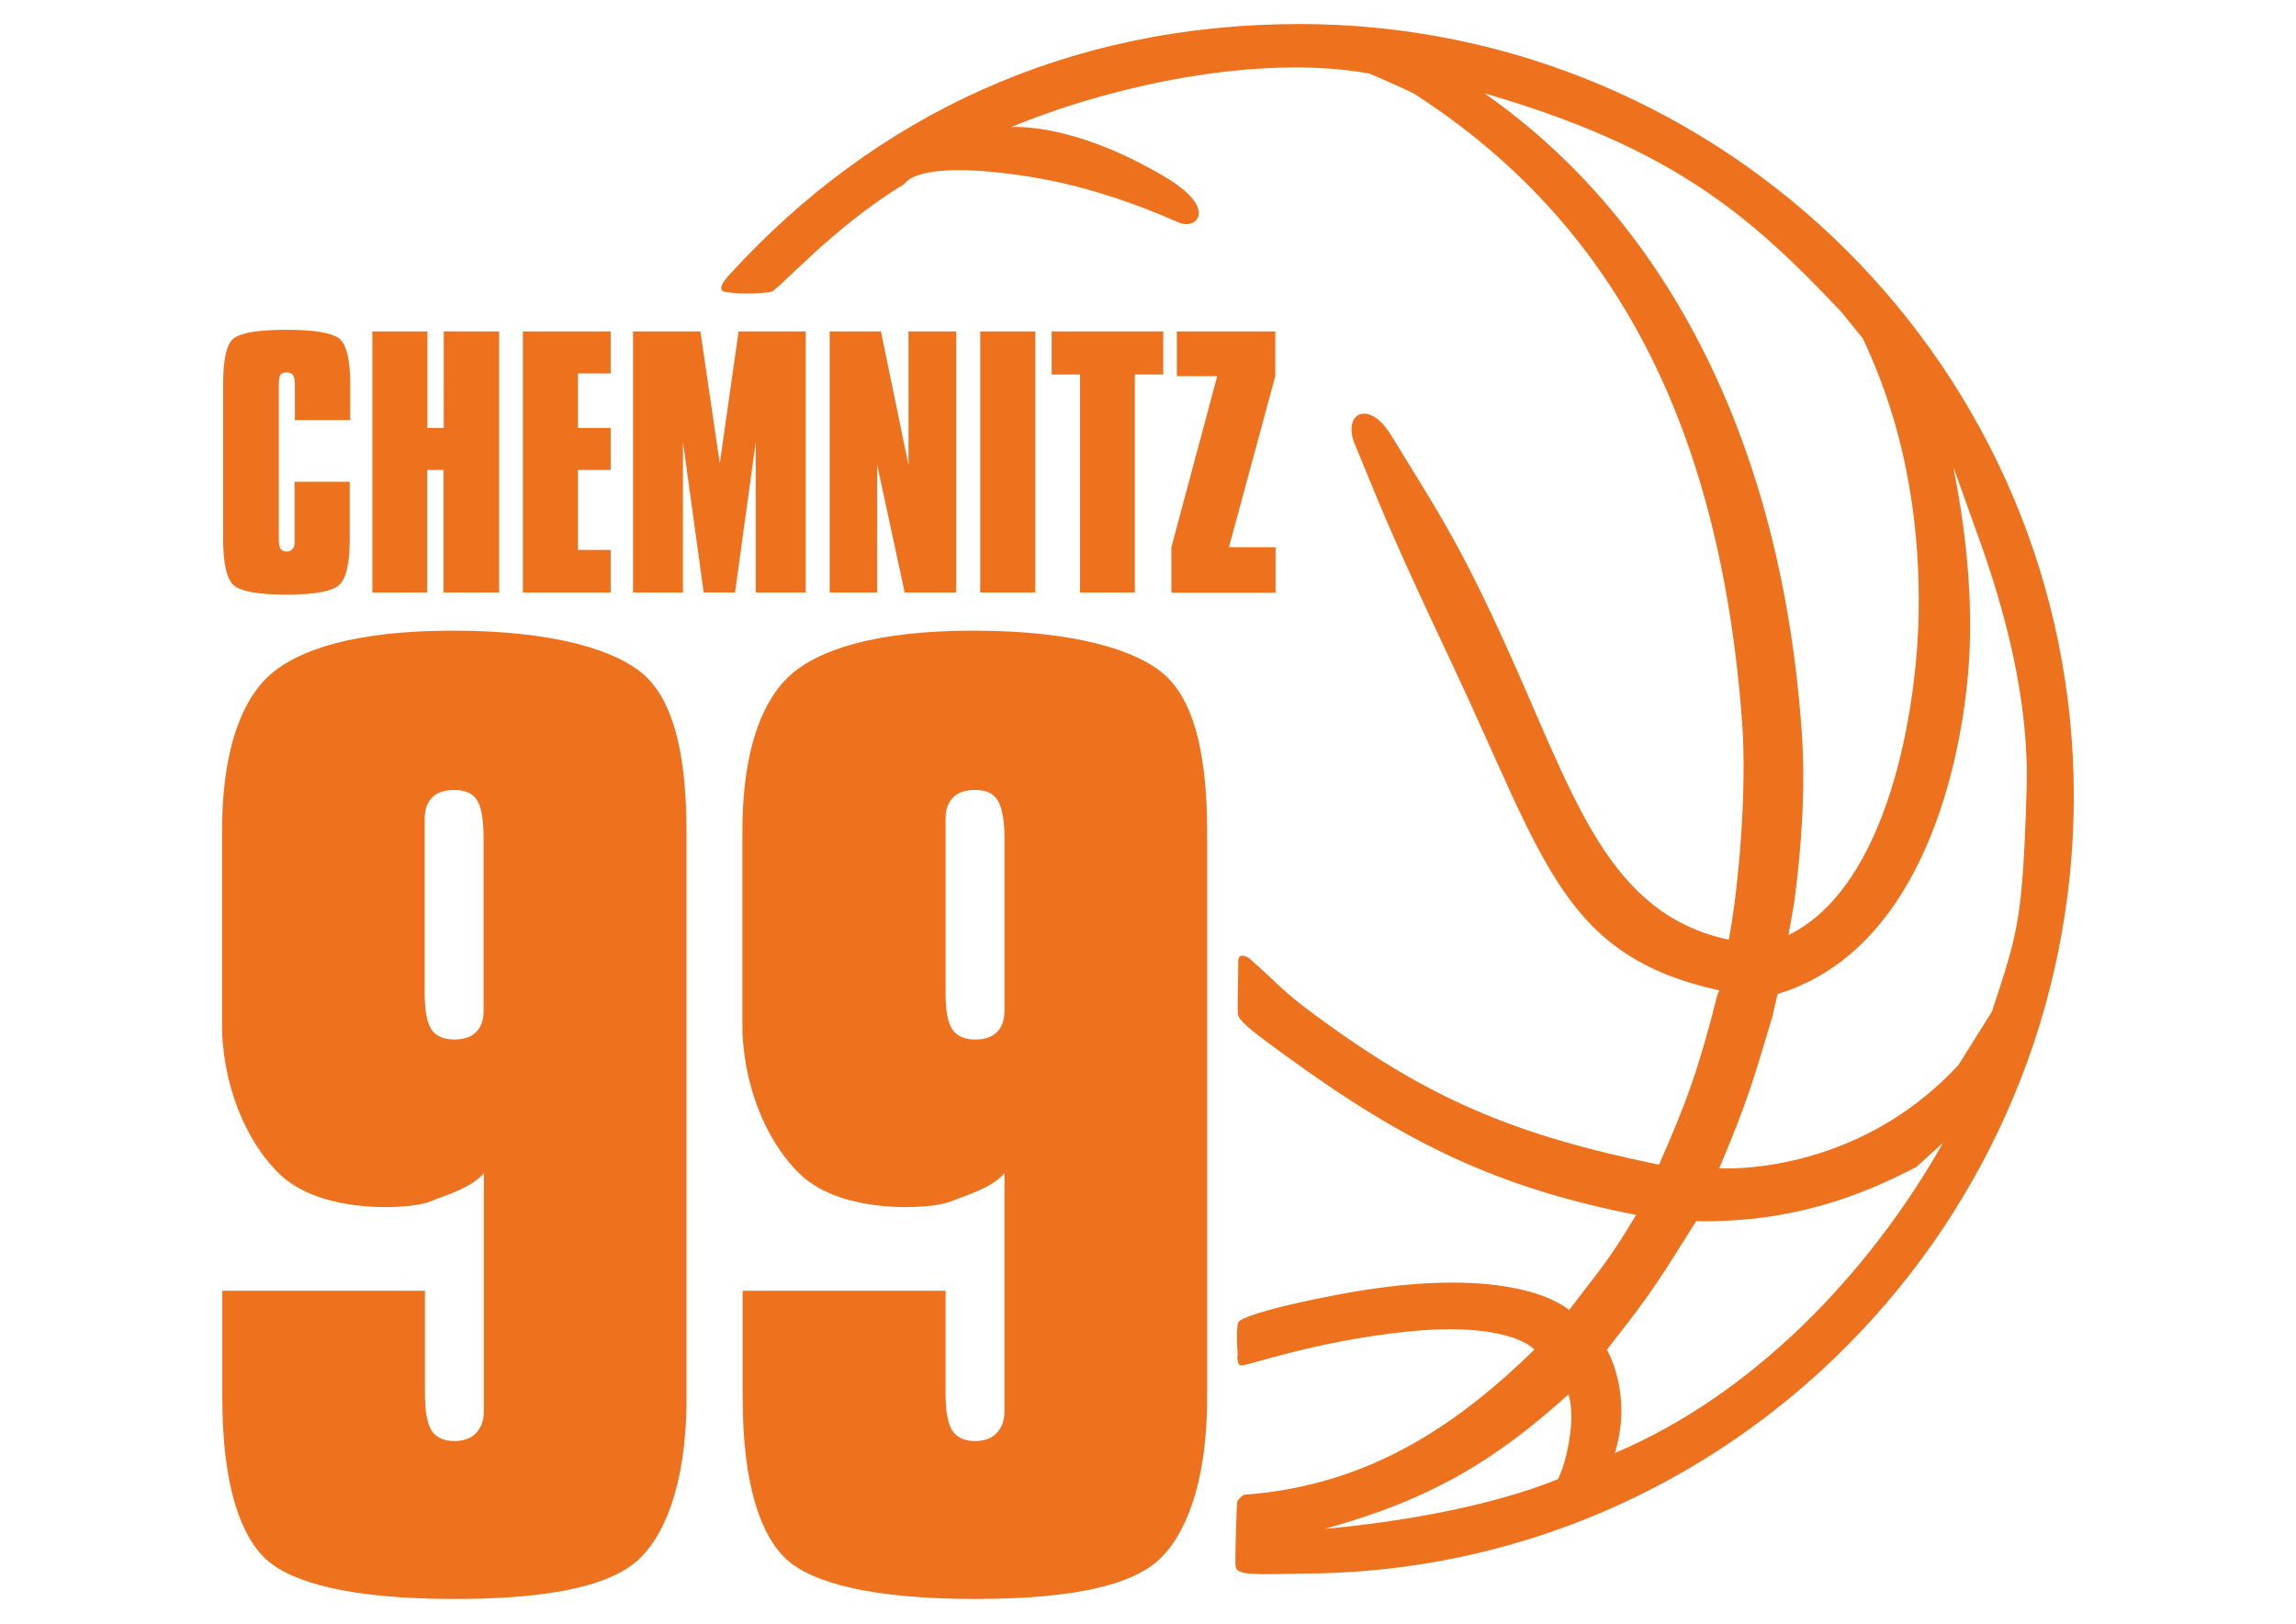 <?xml version="1.0" encoding="utf-8"?>
<!-- Generator: Adobe Illustrator 26.3.1, SVG Export Plug-In . SVG Version: 6.00 Build 0)  -->
<svg version="1.1" id="Ebene_1" xmlns="http://www.w3.org/2000/svg" xmlns:xlink="http://www.w3.org/1999/xlink" x="0px" y="0px"
	 viewBox="0 0 841.9 595.3" style="enable-background:new 0 0 841.9 595.3;" xml:space="preserve">
<style type="text/css">
	.st0{fill-rule:evenodd;clip-rule:evenodd;fill:#EE721E;}
</style>
<g id="layer1" transform="translate(-229.973,-404.09)">
	<path id="path432" class="st0" d="M706.5,412.9c-85.3,0-155.9,33.9-208.5,91.3c0,0-6.4,6.2-2.1,6.9c6.6,1.2,15.3,0.3,16.8,0
		c2.6-0.5,22.8-23.9,49-39.6c0,0,3.6-9.2,45.3-2.7c19.3,3,38.3,9.4,55.3,16.9c6.4,2.8,14.7-5.1-5.4-16.9
		c-34.4-20.3-56.2-18.1-56.2-18.1c37-15.3,90.6-26.9,131.1-19.7c1,0.2,15.3,6.6,16.8,7.5c73.6,47.4,112.2,122.1,120.2,230.6
		c1.7,23.6-1,58.6-4.9,79.5c-44.4-9.4-56.6-52.2-80.9-106c-17.7-39.3-26-51.3-43.1-79.2c-7.6-12.4-17.1-8.4-13.6,2.4
		c12.7,31.1,15.9,38.7,35.8,81c34.5,73.1,40.6,107.6,98.3,120.4l-0.8,2c-6.6,26.3-11.3,39.3-21.3,61.9c-53.3-11-84.4-24-126.7-55.3
		c-12.4-9.2-12.4-10.6-23.7-20.5c0,0-4.1-2.7-3.9,1.6c0.1,3.9-0.5,19.1,0,19.5c1.2,3,7,7.1,17.1,14.5
		c44.7,32.6,78.4,48.7,128.8,58.6c-9.8,16.5-13.3,20.1-24.6,34.9c0,0-18.7-18.2-84.6-5.7c-21.6,4.1-33.1,7.5-36.3,9.7
		c-1.5,1.1-0.6,12.1-0.6,12.1s-0.6,3.8,1.2,4.2c1.6,0.4,27.1-8.9,60.8-12.4c38.3-3.9,46.8,6.6,46.8,6.6
		c-28.5,27.8-60.9,49.9-106.5,53.2c0,0-2.4,1.5-2.5,2.9c-0.2,2.1-0.6,15.4-0.6,18.5c0,3.3-0.3,5.4,0.8,6.3c1.7,1.2,4.5,1.2,4.5,1.2
		c6.6,0.5,13,0,18.8,0C864.2,981,990.4,852.2,990.4,696C990.4,539.8,862.8,412.9,706.5,412.9L706.5,412.9z M774.3,438.3
		c68.9,20,97.3,44.6,130.8,80.1l7.9,9.7c17.5,36.9,21,73.1,20.5,101.2c-0.6,34.8-11.1,99.7-47.7,117.6l2.1-12.1
		c2.7-20.2,4.2-42.4,2.7-62.9C883.3,568.8,842.9,486.3,774.3,438.3L774.3,438.3z M334.9,525c-10.3,0-16.7,1.1-19.3,3.2
		c-2.6,2.1-3.8,7.7-3.8,16.6V602c0,8.7,1.3,14.2,3.8,16.6c2.6,2.3,9,3.5,19.4,3.5c10.3,0,16.7-1.2,19.3-3.5
		c2.6-2.3,3.9-7.8,3.9-16.6v-21.3H338v22.4c0,1-0.3,1.8-0.8,2.3c-0.5,0.6-1.2,0.9-2.1,0.9c-1.1,0-1.9-0.4-2.3-1.1
		c-0.4-0.7-0.6-2-0.6-3.8v-56c0-2,0.2-3.3,0.6-3.9c0.4-0.6,1.1-0.9,2-0.9c1.3,0,2.1,0.3,2.6,1c0.5,0.6,0.7,1.9,0.7,3.8v12.7h20.3
		v-13.3c0-8.6-1.3-14.1-3.8-16.4C351.9,526.1,345.4,525,334.9,525L334.9,525z M366.5,525.6v95.7h20.1v-44.9h6v44.9H413v-95.7h-20.3
		V561h-6v-35.4L366.5,525.6L366.5,525.6z M421.7,525.6v95.7h32.2v-15.6h-12v-29.3h12V561h-12v-20h12v-15.4L421.7,525.6L421.7,525.6z
		 M462.1,525.6v95.7h18.3v-55.2l7.6,55.2h11.5l7.6-55.2v55.2h18.3v-95.7h-24.6l-6.9,48.4l-7.1-48.4L462.1,525.6L462.1,525.6z
		 M534.2,525.6v95.7h17.4v-46.9l10.1,46.9h18.9v-95.7h-17.5v49l-10.1-49L534.2,525.6L534.2,525.6z M589.4,525.6v95.7h20.2v-95.7
		L589.4,525.6L589.4,525.6z M615.6,525.6v15.8H626v79.9h20.1v-79.9h10.4v-15.8L615.6,525.6L615.6,525.6z M661.5,525.6V542h14.8
		l-16.8,62.7v16.7h38.2v-16.7h-17.1l17-62.7v-16.4L661.5,525.6L661.5,525.6z M946.2,575.2l8.5,23.8c10.5,28.6,19.4,62,18.4,94.6
		c-1.5,48.3-3.2,52.3-12.7,81.3l-12.2,19.5c-38.1,41.4-87.8,38-87.8,38c10.4-24.8,12.1-31,19.3-55l2.1-8.9
		c50.8-15.4,66.5-79.2,69.8-117.2C955,613.5,946.2,576.4,946.2,575.2L946.2,575.2z M396.1,635.3c-36.9,0-56.4,7.3-66.2,15.4
		c-9.8,8.1-18.5,25.4-18.5,58.2v73.5c1,23.6,10.8,42.6,21.6,52.6c15.7,14.5,47.6,12.4,54.4,9.7c6.7-2.7,15.2-5,20-10.5v87
		c0,3.5-0.9,6.2-2.8,8.2c-1.8,2-4.5,3-8,3c-3.9,0-6.8-1.3-8.4-3.9c-1.6-2.6-2.4-7.1-2.4-13.4v-37.8h-74.3v39.5
		c0,31.8,6.7,50.4,16.1,59c9.4,8.6,31.1,14.5,69,14.5c37.5,0,57.3-5.5,66.9-13.9c9.7-8.4,18.2-27.4,18.2-59.6V708.9
		c0-31.9-6.1-49.1-15.8-57.6C456.1,642.7,433.8,635.3,396.1,635.3z M587,635.3c-36.9,0-56.4,7.3-66.2,15.4
		c-9.8,8.1-18.6,25.4-18.6,58.2v73.5c1,23.6,10.8,42.6,21.6,52.6c15.7,14.5,47.6,12.4,54.4,9.7c6.8-2.7,15.3-5,20.1-10.5v87
		c0,3.5-0.9,6.2-2.8,8.2c-1.8,2-4.5,3-8,3c-3.9,0-6.7-1.3-8.4-3.9c-1.6-2.6-2.4-7.1-2.4-13.4v-37.8h-74.4v39.5
		c0,31.8,6.7,50.4,16.1,59c9.4,8.6,31.2,14.5,69.1,14.5c37.5,0,57.3-5.5,66.9-13.9s18.2-27.4,18.2-59.6V708.9
		c0-31.9-6.1-49.1-15.8-57.6C647.1,642.7,624.6,635.3,587,635.3z M396.5,693.7c4,0,6.8,1.2,8.4,3.8c1.6,2.5,2.4,7.2,2.4,13.9v56.8
		v6.3c0,3.5-0.9,6.2-2.8,8c-1.8,1.8-4.5,2.7-8,2.7c-3.9,0-6.8-1.3-8.4-3.8c-1.6-2.5-2.4-6.9-2.4-13.3v-63.8c0-3.4,0.9-6,2.8-7.9
		C390.3,694.6,393,693.7,396.5,693.7z M587.5,693.7c4,0,6.7,1.2,8.3,3.8s2.5,7.2,2.5,13.9v56.8v6.3c0,3.5-0.9,6.2-2.8,8
		c-1.8,1.8-4.5,2.7-8,2.7c-3.9,0-6.7-1.3-8.4-3.8c-1.6-2.5-2.4-6.9-2.4-13.3v-63.8c0-3.4,0.9-6,2.8-7.9
		C581.3,694.6,584,693.7,587.5,693.7z M942.5,823c-27.5,48.6-70.2,92.6-120.4,113.8c0,0,2.6-7.8,2.4-16.3
		c-0.3-13.3-5.3-21.6-5.3-21.6l2.1-2.7c15.3-19.4,18.5-25.2,30.6-44.4c34.1,0.6,59.4-8.7,80.8-19.9L942.5,823z M805.1,915.3
		c0,0,1.9,5.1,0.6,14.5c-1.5,11.5-4.5,16.6-4.5,16.6c-24.9,10.1-58.7,15.8-85.5,18.2C754.4,954,778.3,939.5,805.1,915.3z"/>
</g>
</svg>
